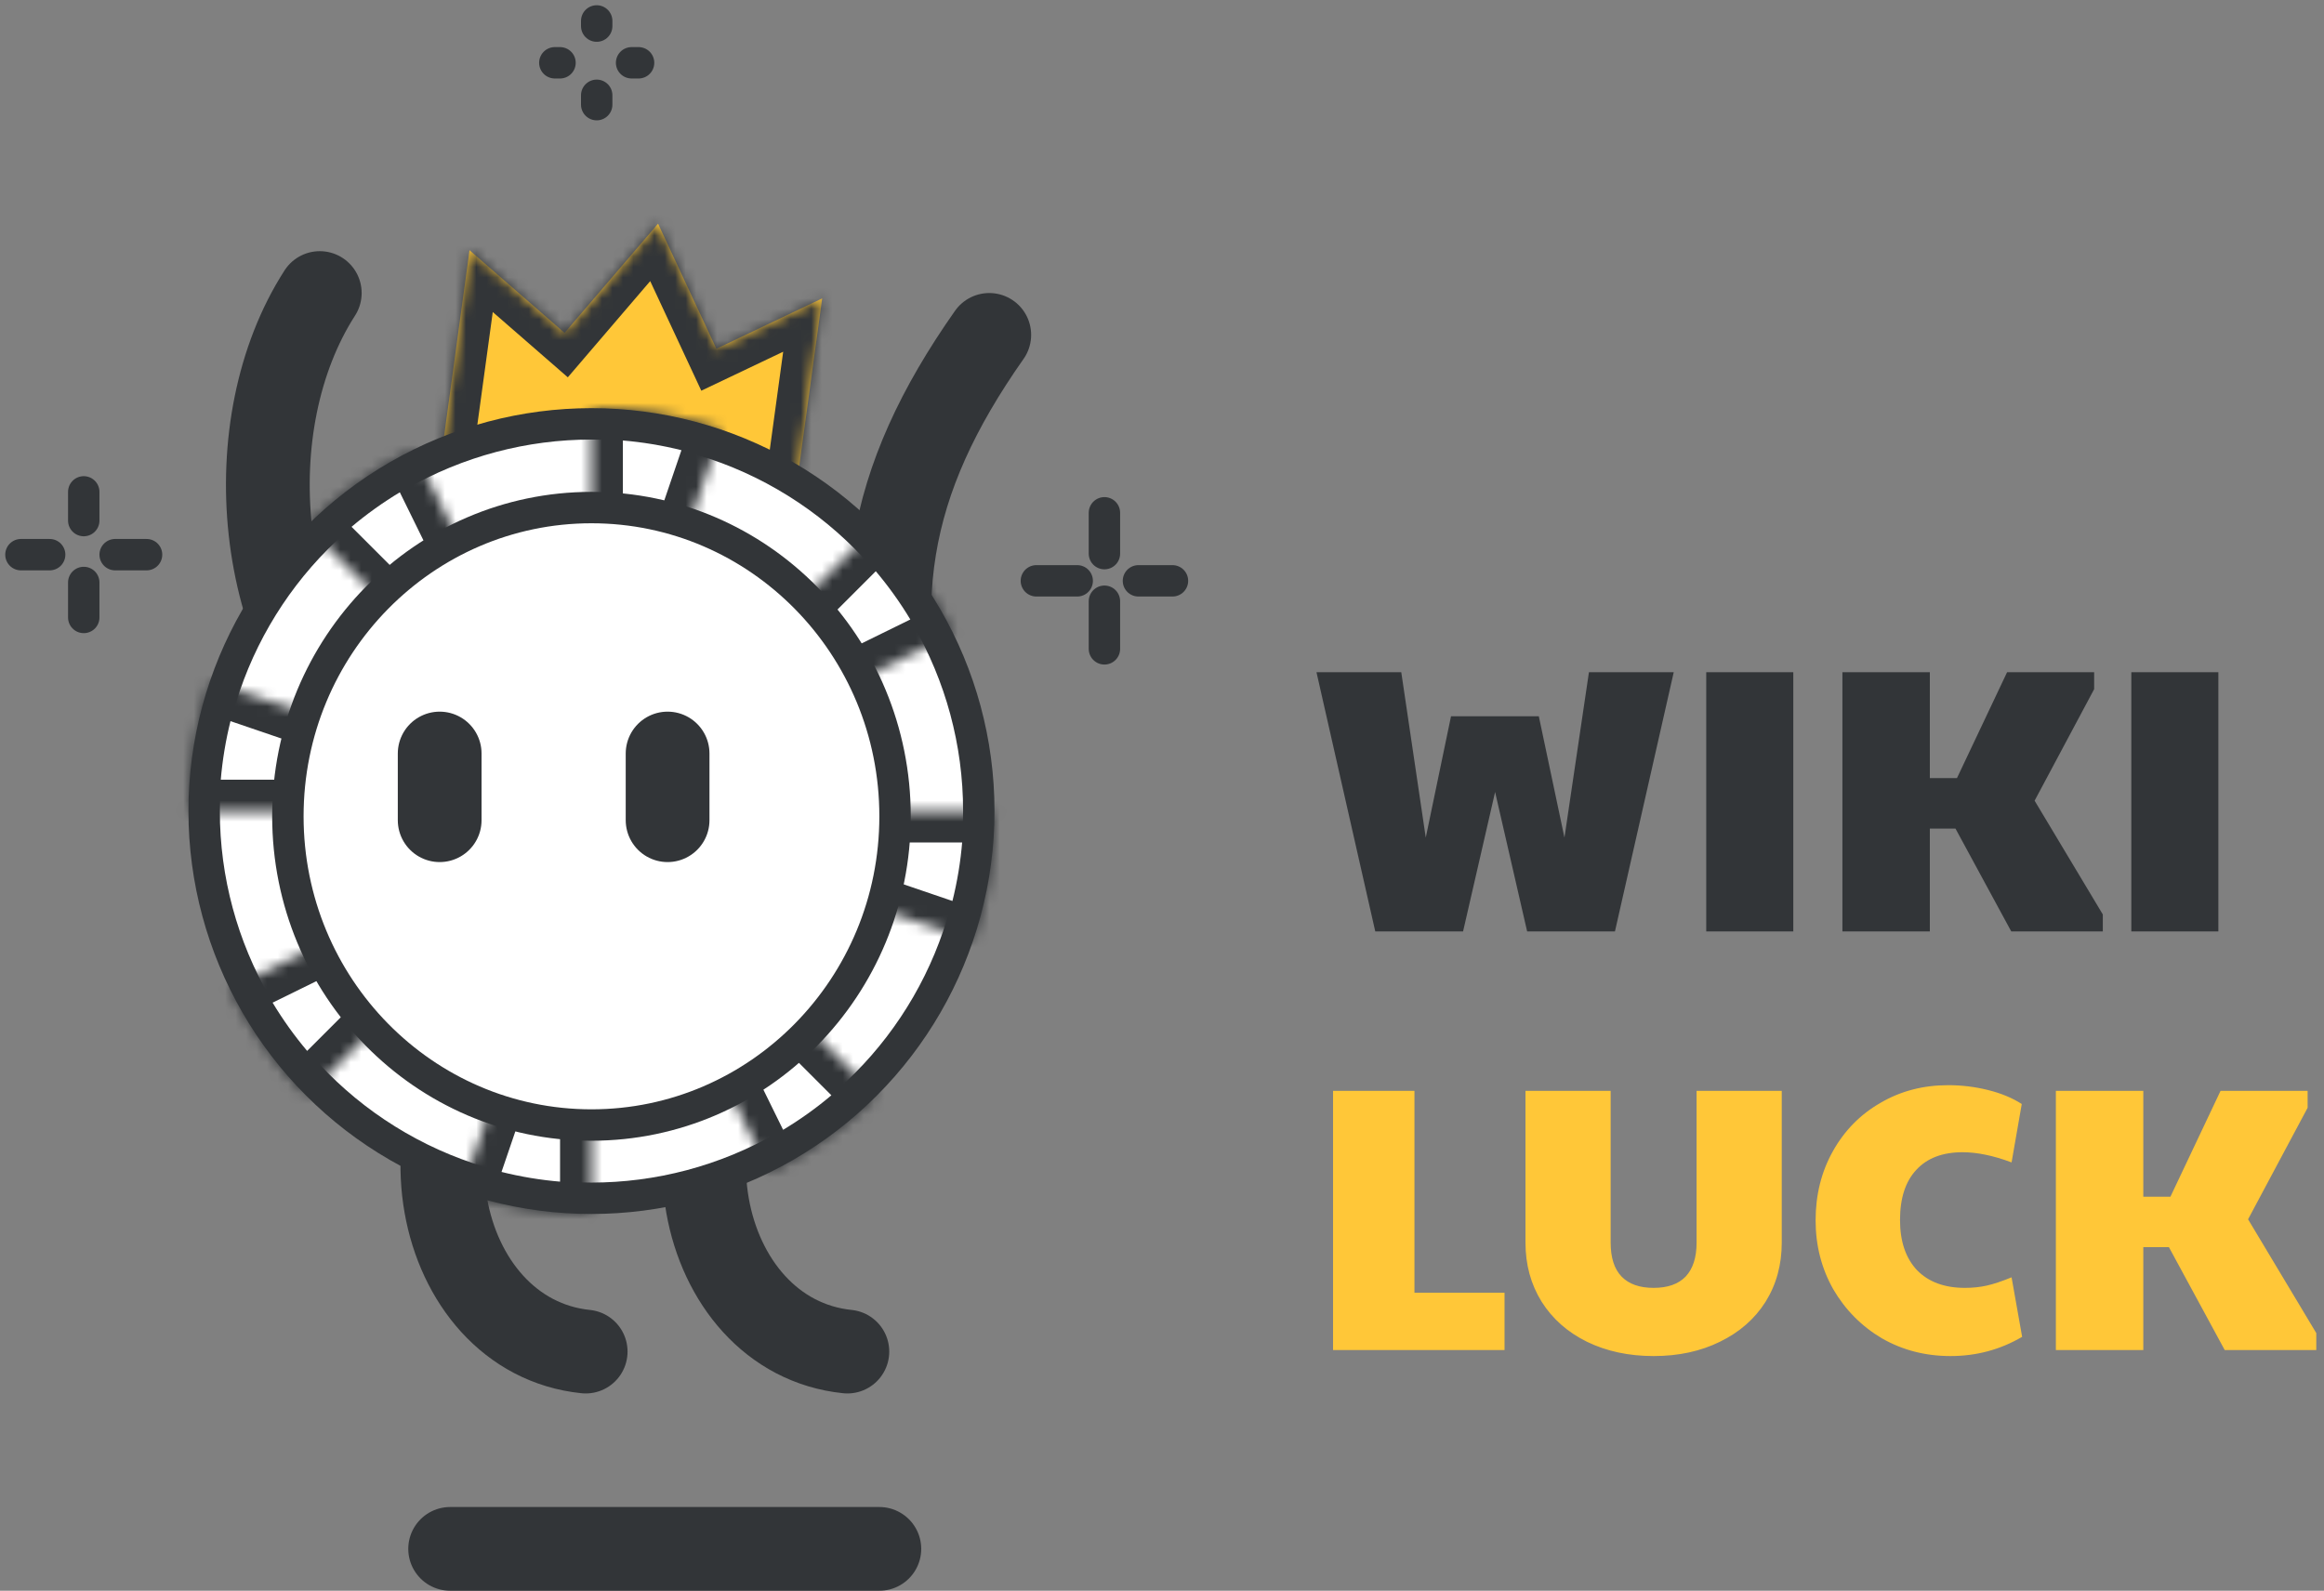 <svg xmlns:xlink="http://www.w3.org/1999/xlink" xmlns="http://www.w3.org/2000/svg" width="222" height="152" viewBox="0 0 222 152" fill="none">
<rect x="0" y="0" width="222" height="152" fill="#808080" stroke="none"/>
<path d="M125.756 64.232H133.856L136.196 80.036L138.608 68.444H146.996L149.444 80.036L151.784 64.232H159.884L154.268 89H145.88L142.82 75.68L139.76 89H131.372L125.756 64.232ZM162.988 64.232H171.304V89H162.988V64.232ZM175.996 64.232H184.348V74.348H186.94L191.728 64.232H200.044V65.852L194.356 76.508L200.872 87.38V89H192.124L186.796 79.172H184.348V89H175.996V64.232ZM203.594 64.232H211.91V89H203.594V64.232Z" fill="#323538"/>
<path d="M127.34 104.232H135.116V123.528H143.72V129H127.34V104.232ZM157.962 129.576C155.586 129.576 153.462 129.12 151.59 128.208C149.742 127.296 148.302 126.024 147.27 124.392C146.238 122.736 145.722 120.852 145.722 118.74V104.232H153.858V118.74C153.858 120.18 154.206 121.26 154.902 121.98C155.598 122.7 156.618 123.06 157.962 123.06C159.306 123.06 160.326 122.7 161.022 121.98C161.718 121.236 162.066 120.156 162.066 118.74V104.232H170.202V118.74C170.202 120.852 169.686 122.736 168.654 124.392C167.622 126.024 166.17 127.296 164.298 128.208C162.45 129.12 160.338 129.576 157.962 129.576ZM186.324 129.576C183.924 129.576 181.74 129.012 179.772 127.884C177.828 126.732 176.28 125.172 175.128 123.204C174 121.212 173.436 119.016 173.436 116.616C173.436 114.168 173.988 111.96 175.092 109.992C176.196 108.024 177.708 106.488 179.628 105.384C181.548 104.256 183.708 103.692 186.108 103.692C187.404 103.692 188.676 103.848 189.924 104.16C191.172 104.472 192.24 104.916 193.128 105.492L192.156 111.072C190.428 110.424 188.868 110.1 187.476 110.1C185.556 110.1 184.08 110.664 183.048 111.792C182.016 112.896 181.5 114.492 181.5 116.58C181.5 118.62 182.04 120.216 183.12 121.368C184.224 122.496 185.748 123.06 187.692 123.06C188.436 123.06 189.132 122.988 189.78 122.844C190.428 122.7 191.22 122.436 192.156 122.052L193.164 127.74C191.076 128.964 188.796 129.576 186.324 129.576ZM196.387 104.232H204.739V114.348H207.331L212.119 104.232H220.435V105.852L214.747 116.508L221.263 127.38V129H212.515L207.187 119.172H204.739V129H196.387V104.232Z" fill="#FFC738"/>
<path d="M94.5 32C84.657 46 82.5 58 87.657 75" stroke="#323538" stroke-width="8" stroke-linecap="round"/>
<mask id="path-3-inside-1_96_152" fill="white">
<path fill-rule="evenodd" clip-rule="evenodd" d="M68.433 33.323L62.861 21.371L53.928 31.805L44.851 23.907L42 44.76L75.687 49.366L78.538 28.513L68.433 33.323Z"/>
</mask>
<path fill-rule="evenodd" clip-rule="evenodd" d="M68.433 33.323L62.861 21.371L53.928 31.805L44.851 23.907L42 44.76L75.687 49.366L78.538 28.513L68.433 33.323Z" fill="#FFC738"/>
<path d="M62.861 21.371L65.58 20.103L63.611 15.881L60.582 19.42L62.861 21.371ZM68.433 33.323L65.714 34.591L66.992 37.332L69.723 36.032L68.433 33.323ZM53.928 31.805L51.959 34.068L54.24 36.054L56.207 33.756L53.928 31.805ZM44.851 23.907L46.821 21.644L42.631 17.998L41.879 23.5L44.851 23.907ZM42 44.76L39.028 44.354L38.621 47.326L41.594 47.733L42 44.76ZM75.687 49.366L75.28 52.339L78.253 52.745L78.659 49.773L75.687 49.366ZM78.538 28.513L81.51 28.919L82.263 23.417L77.248 25.804L78.538 28.513ZM60.142 22.638L65.714 34.591L71.152 32.056L65.58 20.103L60.142 22.638ZM56.207 33.756L65.14 23.322L60.582 19.42L51.649 29.854L56.207 33.756ZM42.882 26.17L51.959 34.068L55.898 29.542L46.821 21.644L42.882 26.17ZM44.972 45.167L47.824 24.313L41.879 23.5L39.028 44.354L44.972 45.167ZM76.093 46.394L42.407 41.788L41.594 47.733L75.28 52.339L76.093 46.394ZM75.566 28.106L72.714 48.96L78.659 49.773L81.51 28.919L75.566 28.106ZM69.723 36.032L79.827 31.221L77.248 25.804L67.144 30.614L69.723 36.032Z" fill="#323538" mask="url(#path-3-inside-1_96_152)"/>
<path d="M50.691 94C36.57 105.118 41.446 127.649 55.946 129.149" stroke="#323538" stroke-width="8" stroke-linecap="round"/>
<path d="M75.692 94C61.57 105.118 66.446 127.649 80.945 129.149" stroke="#323538" stroke-width="8" stroke-linecap="round"/>
<path d="M30.547 28C22.5 40.5 24.199 61.399 35.95 71.869" stroke="#323538" stroke-width="8" stroke-linecap="round"/>
<circle cx="56.5" cy="77.5" r="37" fill="white" stroke="#323538" stroke-width="3"/>
<mask id="path-9-inside-2_96_152" fill="white">
<path d="M56.5 38.963C60.733 38.963 64.936 39.66 68.942 41.027L56.5 77.5L56.5 38.963Z"/>
</mask>
<path d="M56.5 38.963C60.733 38.963 64.936 39.66 68.942 41.027L56.5 77.5L56.5 38.963Z" fill="white" stroke="#323538" stroke-width="6" mask="url(#path-9-inside-2_96_152)"/>
<mask id="path-10-inside-3_96_152" fill="white">
<path d="M56.5 116.038C52.268 116.038 48.064 115.341 44.058 113.974L56.5 77.501L56.5 116.038Z"/>
</mask>
<path d="M56.5 116.038C52.268 116.038 48.064 115.341 44.058 113.974L56.5 77.501L56.5 116.038Z" fill="white" stroke="#323538" stroke-width="6" mask="url(#path-10-inside-3_96_152)"/>
<mask id="path-11-inside-4_96_152" fill="white">
<path d="M95.037 77.5C95.037 81.733 94.34 85.936 92.974 89.942L56.5 77.5L95.037 77.5Z"/>
</mask>
<path d="M95.037 77.5C95.037 81.733 94.34 85.936 92.974 89.942L56.5 77.5L95.037 77.5Z" fill="white" stroke="#323538" stroke-width="6" mask="url(#path-11-inside-4_96_152)"/>
<mask id="path-12-inside-5_96_152" fill="white">
<path d="M17.963 77.501C17.963 73.268 18.66 69.064 20.027 65.059L56.5 77.501L17.963 77.501Z"/>
</mask>
<path d="M17.963 77.501C17.963 73.268 18.66 69.064 20.027 65.059L56.5 77.501L17.963 77.501Z" fill="white" stroke="#323538" stroke-width="6" mask="url(#path-12-inside-5_96_152)"/>
<mask id="path-13-inside-6_96_152" fill="white">
<path d="M83.75 104.75C80.757 107.743 77.292 110.222 73.493 112.088L56.5 77.5L83.75 104.75Z"/>
</mask>
<path d="M83.75 104.75C80.757 107.743 77.292 110.222 73.493 112.088L56.5 77.5L83.75 104.75Z" fill="white" stroke="#323538" stroke-width="6" mask="url(#path-13-inside-6_96_152)"/>
<mask id="path-14-inside-7_96_152" fill="white">
<path d="M29.25 50.25C32.243 47.257 35.708 44.778 39.507 42.911L56.5 77.5L29.25 50.25Z"/>
</mask>
<path d="M29.25 50.25C32.243 47.257 35.708 44.778 39.507 42.911L56.5 77.5L29.25 50.25Z" fill="white" stroke="#323538" stroke-width="6" mask="url(#path-14-inside-7_96_152)"/>
<mask id="path-15-inside-8_96_152" fill="white">
<path d="M29.25 104.75C26.257 101.757 23.778 98.292 21.912 94.493L56.5 77.5L29.25 104.75Z"/>
</mask>
<path d="M29.25 104.75C26.257 101.757 23.778 98.292 21.912 94.493L56.5 77.5L29.25 104.75Z" fill="white" stroke="#323538" stroke-width="6" mask="url(#path-15-inside-8_96_152)"/>
<mask id="path-16-inside-9_96_152" fill="white">
<path d="M83.75 50.25C86.743 53.243 89.222 56.709 91.089 60.507L56.5 77.5L83.75 50.25Z"/>
</mask>
<path d="M83.75 50.25C86.743 53.243 89.222 56.709 91.089 60.507L56.5 77.5L83.75 50.25Z" fill="white" stroke="#323538" stroke-width="6" mask="url(#path-16-inside-9_96_152)"/>
<path d="M85.5 78C85.5 94.316 72.493 107.5 56.5 107.5C40.507 107.5 27.5 94.316 27.5 78C27.5 61.684 40.507 48.5 56.5 48.5C72.493 48.5 85.5 61.684 85.5 78Z" fill="white" stroke="#323538" stroke-width="3"/>
<path d="M63.772 72V78.374" stroke="#323538" stroke-width="8" stroke-linecap="round"/>
<path d="M42 72V78.374" stroke="#323538" stroke-width="8" stroke-linecap="round"/>
<path d="M99 55.5L102.9 55.5M112 55.5L108.75 55.5" stroke="#323538" stroke-width="3" stroke-linecap="round"/>
<path d="M105.5 49L105.5 52.9M105.5 62L105.5 57.45" stroke="#323538" stroke-width="3" stroke-linecap="round"/>
<path d="M2 53L4.743 53M14 53L11 53" stroke="#323538" stroke-width="3" stroke-linecap="round"/>
<path d="M8 47L8 49.743M8 59L8 55.657" stroke="#323538" stroke-width="3" stroke-linecap="round"/>
<path d="M53 6L53.495 6M61 6L60.333 6" stroke="#323538" stroke-width="3" stroke-linecap="round"/>
<path d="M57 2L57 2.495M57 10L57 9.105" stroke="#323538" stroke-width="3" stroke-linecap="round"/>
<path d="M43 148H84" stroke="#323538" stroke-width="8" stroke-linecap="round"/>
</svg>